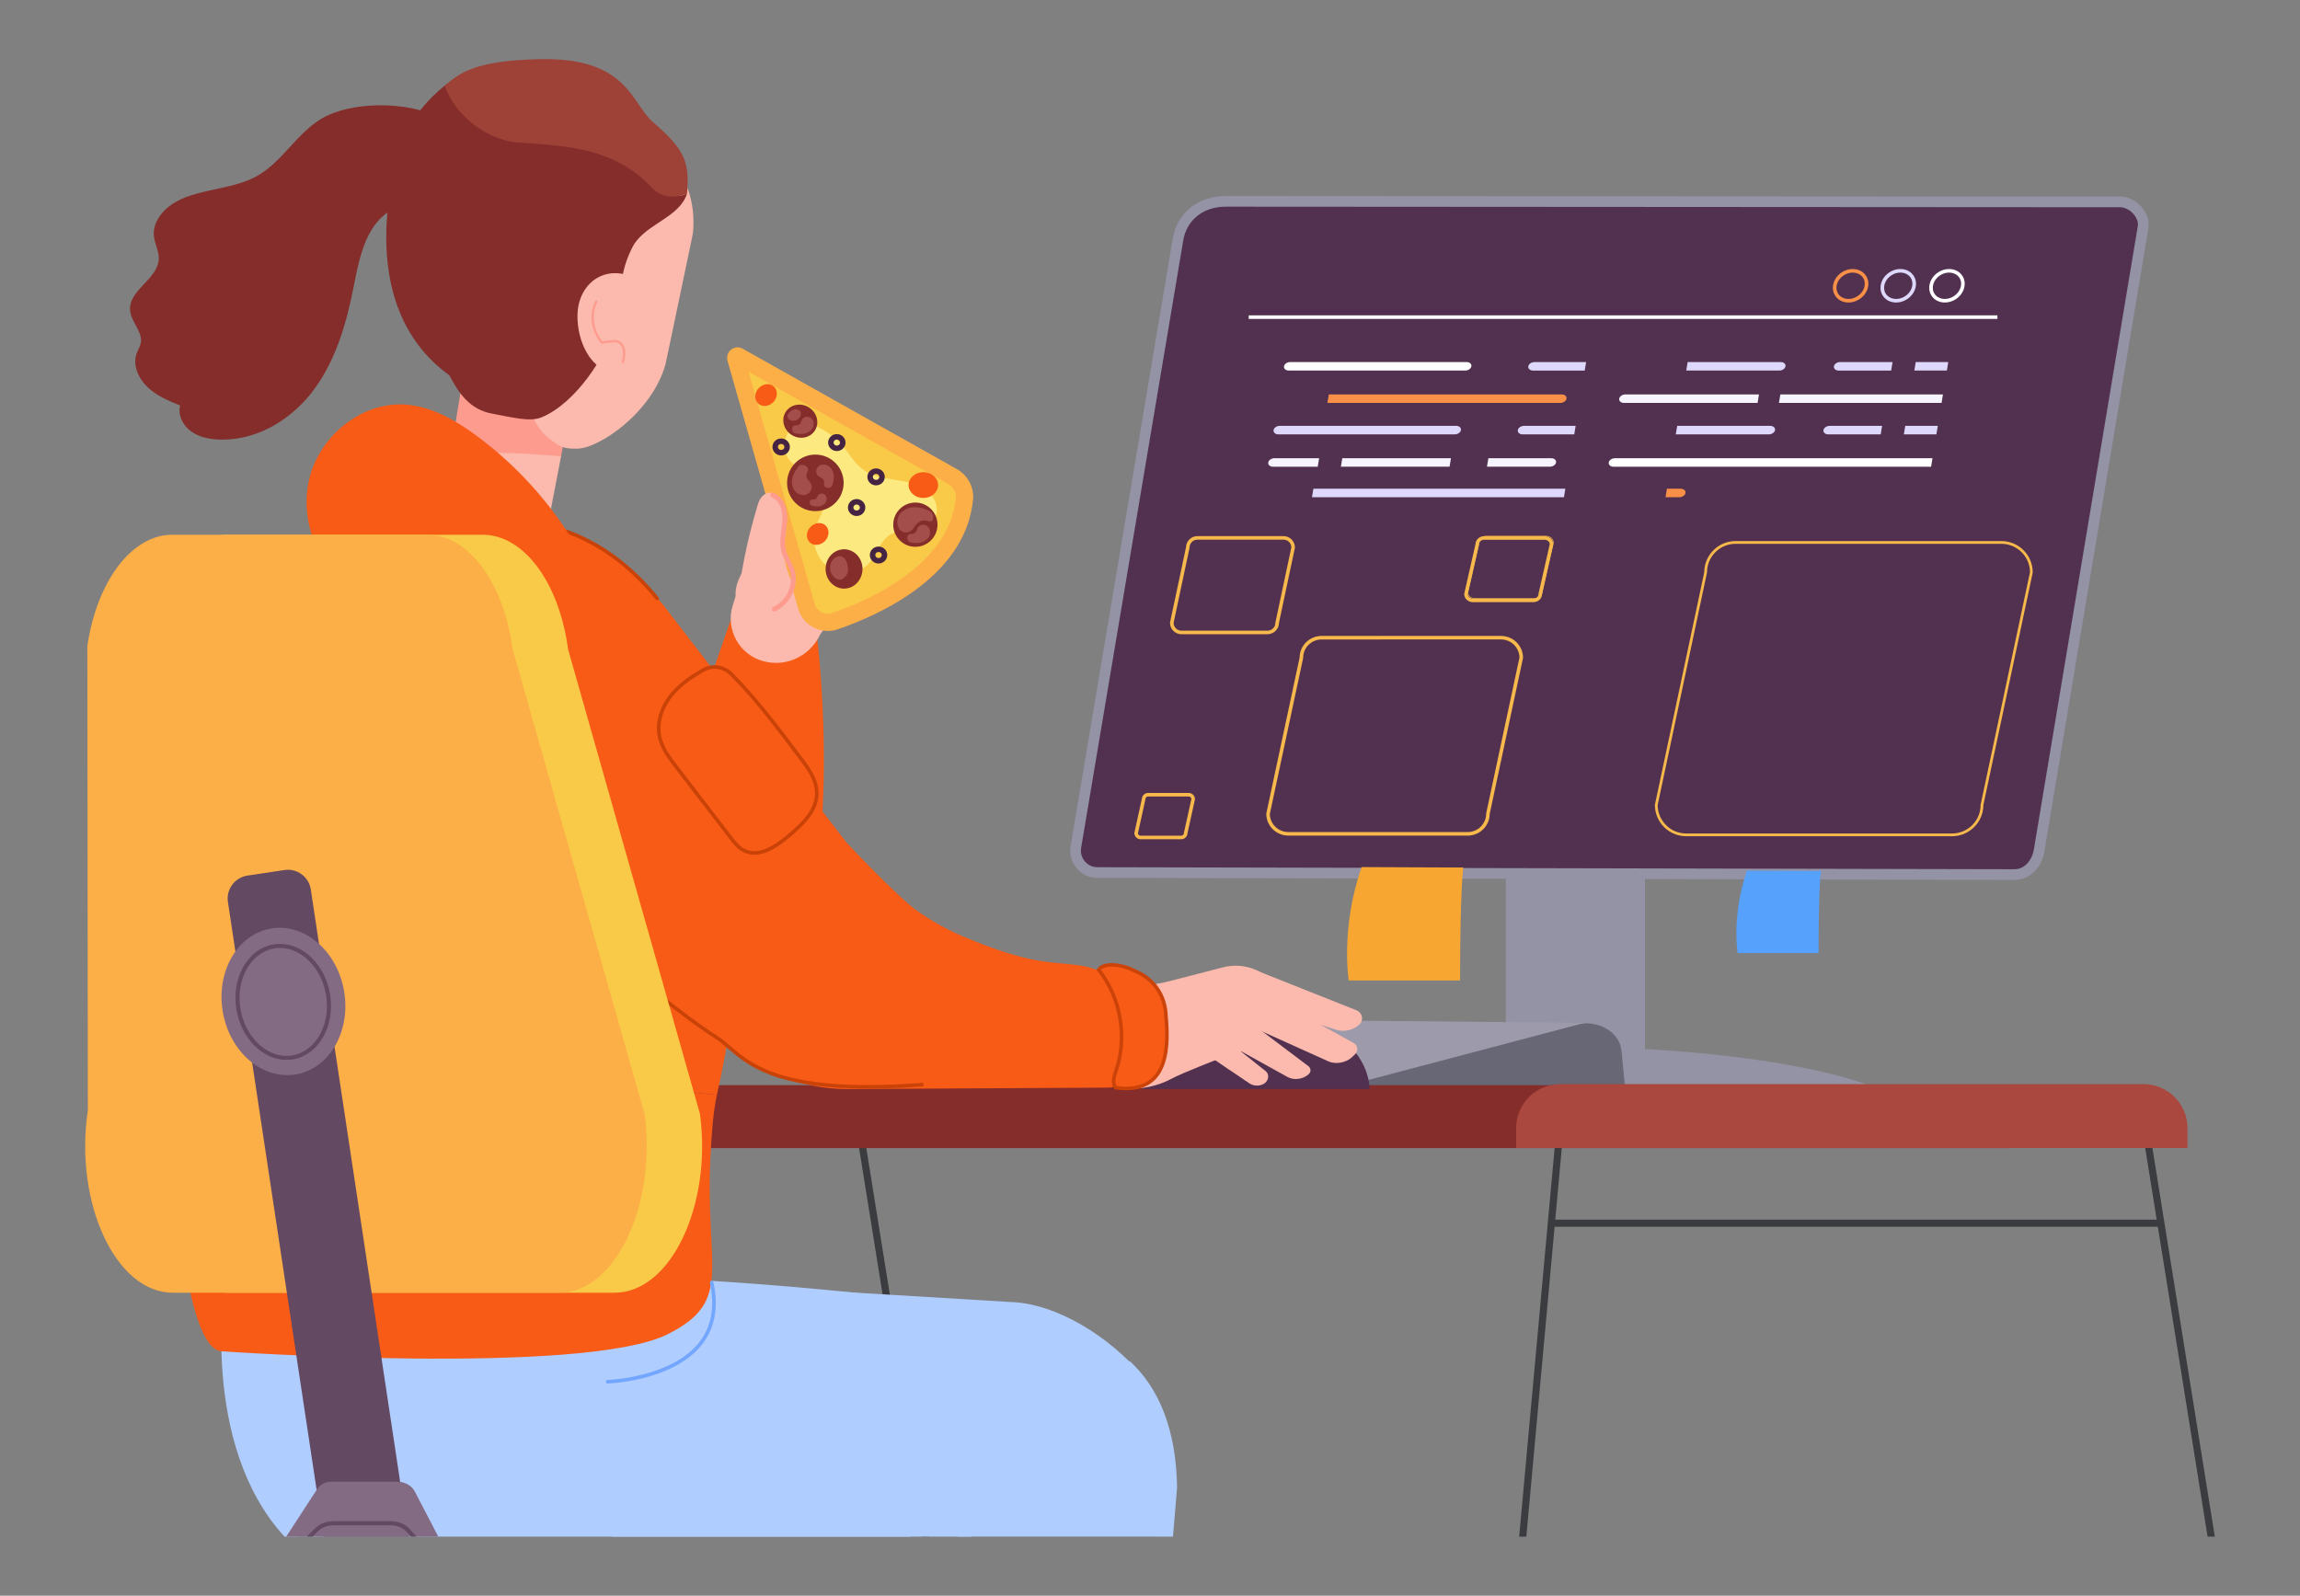 <?xml version="1.0" encoding="utf-8"?>
<!-- Generator: Adobe Illustrator 27.5.0, SVG Export Plug-In . SVG Version: 6.00 Build 0)  -->
<svg version="1.1" id="_x31_" xmlns="http://www.w3.org/2000/svg" xmlns:xlink="http://www.w3.org/1999/xlink" x="0px" y="0px"
	 viewBox="0 0 2686.841 1864.324" style="enable-background:new 0 0 2686.841 1864.324;" xml:space="preserve">
<rect x="0" y="0" width="2686.841" height="1864.324" fill="#808080" stroke="none"/>
<g>
	<g>
		<g>
			<g>
				<g>
					<path style="fill:#F75B16;" d="M709.936,1138.756l146.302-422.042l95.858,8.158c0,0,42.916,292.975-46.077,463.665
						C864.682,1267.821,709.333,1158.231,709.936,1138.756z"/>
				</g>
			</g>
		</g>
		<g>
			<g>
				<g>
					<g>
						<g>
							<path style="fill:#FBBAAD;" d="M1005.008,642.4c-13.128-24.244-51.62-27.663-62.679-53.286
								c-0.317,0.144-2.27-2.241-7.556-10.311c-16.143,9.163-31.999,20.251-37.688,37.773
								c-10.742,35.851-74.571,81.266-7.698,111.141c1.034,0.66,2.097,1.292,3.19,1.895c29.213,16.145,49.58,35.937,68.224,7.929
								l47.628-73.653C1008.428,663.859,1007.737,647.457,1005.008,642.4z"/>
						</g>
					</g>
				</g>
				<g>
					<g>
						<g>
							<path style="fill:#FBBAAD;" d="M906.852,600.002l33.61-75.693c3.389-7.871,13.471-11.463,21.228-7.585l0,0
								c5.974,2.987,8.79,9.393,6.866,15.627l-29.301,85.488L906.852,600.002z"/>
						</g>
					</g>
				</g>
				<g>
					<g>
						<g>
							<path style="fill:#FBBAAD;" d="M932.849,612.784l60.525-95.686c4.51-7.44,14.966-9.767,22.004-4.913l0,0
								c5.429,3.735,8.475,12.094,5.659,18.098l-54.55,97.295L932.849,612.784z"/>
						</g>
					</g>
				</g>
				<g>
					<g>
						<g>
							<path style="fill:#FBBAAD;" d="M969.675,630.967c9.795,12.353,20.655,14.824,26.83,5.66l46.593-68.023
								c4.683-7.327,1.351-16.431-7.008-19.162l0,0c-6.435-2.097-13.847,0.116-18.069,5.401L978.81,605.23
								C973.956,611.435,966.17,626.572,969.675,630.967z"/>
						</g>
					</g>
				</g>
				<g>
					<g>
						<g>
							<path style="fill:#FBBAAD;" d="M996.162,651.909c10.283,9.222,9.107,15.255,15.281,7.843l41.682-50.041
								c4.738-5.945,2.786-14.105-4.108-17.177l0,0c-5.315-2.357-11.864-1.063-16,3.159l-46.106,47.656
								C982.171,648.318,990.501,648.404,996.162,651.909L996.162,651.909z"/>
						</g>
					</g>
				</g>
			</g>
			<g>
				<g>
					<g>
						<path style="fill:#FBBAAD;" d="M962.925,728.032l-3.188,8.934c-9.911,27.691-39.384,43.176-67.823,35.621l0,0
							c-28.409-7.556-44.754-37.259-35.935-65.294l6.146-19.505L962.925,728.032z"/>
					</g>
				</g>
			</g>
		</g>
	</g>
	<g>
		<g>
			<g>
				<g>
					<path style="fill:#3A3C3F;" d="M356.405,1795.275l92.861-647.943c0.326-2.277-1.257-4.388-3.533-4.715
						c-2.28-0.317-4.388,1.258-4.715,3.533l-93.03,649.125H356.405z"/>
				</g>
			</g>
		</g>
		<g>
			<g>
				<g>
					<path style="fill:#3A3C3F;" d="M2578.891,1795.275h8.437l-73.632-458.685c-0.361-2.271-2.513-3.815-4.772-3.452
						c-2.271,0.365-3.816,2.501-3.453,4.772L2578.891,1795.275z"/>
				</g>
			</g>
		</g>
		<g>
			<g>
				<g>
					<g>
						<g>
							<rect x="1759.121" y="1018.882" style="fill:#9492A5;" width="162.475" height="252.099"/>
						</g>
					</g>
				</g>
			</g>
			<g>
				<g>
					<g>
						<g>
							<g>
								<g>
									<path style="fill:#51314F;" d="M1281.983,1019.457c-7.497,0-14.592-3.304-19.447-9.05
										c-4.884-5.772-6.953-13.357-5.717-20.826l119.299-709.73c4.568-27.088,26.399-44.612,55.671-44.612l1044.847,0.66
										c7.469,0,15.255,3.907,20.769,10.457c4.941,5.859,7.211,12.725,6.175,18.873l-121.51,728.689
										c-2.757,16.403-14.621,27.893-28.842,27.893L1281.983,1019.457z"/>
								</g>
							</g>
						</g>
						<g>
							<g>
								<g>
									<g>
										<path style="fill:#9492A5;" d="M1431.818,241.473l1044.791,0.66c5.571,0,11.719,3.161,16,8.245
											c3.706,4.395,5.486,9.537,4.767,13.818l-121.51,728.661c-1.839,10.915-9.708,22.694-22.693,22.694l-1071.247-2.355
											c-5.659,0-11.002-2.499-14.651-6.837c-3.676-4.366-5.256-10.112-4.308-15.742l119.299-709.731
											c4.021-23.929,23.439-39.413,49.495-39.413H1431.818L1431.818,241.473z M1431.79,228.977
											c-32.259,0-56.762,19.735-61.819,49.84l-119.297,709.731c-3.275,19.42,11.663,37.143,31.282,37.143l1071.247,2.355
											c0,0,0,0,0.028,0c18.386,0,31.944-14.938,35.018-33.092l121.51-728.691c2.958-17.551-14.276-36.625-33.121-36.625
											l-1044.79-0.66C1431.818,228.977,1431.79,228.977,1431.79,228.977L1431.79,228.977z"/>
									</g>
								</g>
							</g>
						</g>
					</g>
				</g>
				<g>
					<g>
						<g>
							<rect x="1458.734" y="368.441" style="fill:#FFFFFF;" width="874.648" height="4.167"/>
						</g>
					</g>
				</g>
				<g>
					<g>
						<g>
							<g>
								<g>
									<g>
										<g>
											<path style="fill:#DED9FC;" d="M2198.657,497.565h-61.243c-3.563,0-6.78,2.212-7.239,4.97
												c-0.461,2.729,2.068,4.969,5.602,4.969h61.243L2198.657,497.565z"/>
										</g>
									</g>
								</g>
								<g>
									<g>
										<g>
											<polygon style="fill:#DED9FC;" points="2225.716,497.565 2224.079,507.476 2262.083,507.476 2263.721,497.565 
																							"/>
										</g>
									</g>
								</g>
							</g>
							<g>
								<g>
									<g>
										<g>
											<path style="fill:#DED9FC;" d="M1840.645,497.565h-60.296c-3.562,0-6.778,2.212-7.239,4.97
												c-0.459,2.729,2.068,4.969,5.602,4.969h60.296L1840.645,497.565z"/>
										</g>
									</g>
								</g>
								<g>
									<g>
										<g>
											<path style="fill:#DED9FC;" d="M2067.983,497.565h-108.699l-1.638,9.911h108.699c3.562,0,6.778-2.212,7.239-4.97
												C2074.044,499.777,2071.545,497.565,2067.983,497.565z"/>
										</g>
									</g>
								</g>
							</g>
							<g>
								<g>
									<g>
										<g>
											<path style="fill:#DED9FC;" d="M1699.401,507.476h-206.022c-3.562,0-6.061-2.212-5.602-4.97
												c0.459-2.729,3.678-4.97,7.239-4.97h206.022c3.562,0,6.061,2.211,5.602,4.97
												C1706.179,505.263,1702.934,507.476,1699.401,507.476z"/>
										</g>
									</g>
								</g>
							</g>
							<g>
								<g>
									<g>
										<g>
											<path style="fill:#FFFFFF;" d="M2257.516,535.368h-370.938c-3.562,0-6.78,2.211-7.239,4.97
												c-0.459,2.729,2.068,4.97,5.602,4.97h370.938L2257.516,535.368z"/>
										</g>
									</g>
								</g>
							</g>
							<g>
								<g>
									<g>
										<g>
											<path style="fill:#F6F5FF;" d="M1540.977,535.368h-52.167c-3.562,0-6.78,2.211-7.239,4.97
												c-0.459,2.729,2.068,4.97,5.602,4.97h52.167L1540.977,535.368z"/>
										</g>
									</g>
								</g>
								<g>
									<g>
										<g>
											<polygon style="fill:#F6F5FF;" points="1695.006,535.368 1568.036,535.368 1566.399,545.278 1693.368,545.278 
																							"/>
										</g>
									</g>
								</g>
								<g>
									<g>
										<g>
											<path style="fill:#F6F5FF;" d="M1812.178,535.368h-73.48l-1.638,9.909h73.48c3.564,0,6.78-2.211,7.239-4.97
												C1818.239,537.579,1815.74,535.368,1812.178,535.368z"/>
										</g>
									</g>
								</g>
							</g>
							<g>
								<g>
									<g>
										<g>
											<polygon style="fill:#DED9FC;" points="1828.609,570.988 1534.284,570.988 1532.647,580.927 1827.002,580.927 
																							"/>
										</g>
									</g>
								</g>
								<g>
									<g>
										<g>
											<path style="fill:#F99048;" d="M1963.392,570.988h-16.116l-1.638,9.911h16.116c3.562,0,6.778-2.213,7.239-4.97
												C1969.453,573.229,1966.924,570.988,1963.392,570.988z"/>
										</g>
									</g>
								</g>
							</g>
						</g>
						<g>
							<g>
								<g>
									<g>
										<g>
											<path style="fill:#DED9FC;" d="M2210.866,423.02h-61.244c-3.562,0-6.778,2.212-7.238,4.97
												c-0.461,2.759,2.067,4.97,5.6,4.97h61.244L2210.866,423.02z"/>
										</g>
									</g>
								</g>
								<g>
									<g>
										<g>
											<polygon style="fill:#DED9FC;" points="2237.925,423.02 2236.316,432.931 2274.321,432.931 2275.93,423.02 											
												"/>
										</g>
									</g>
								</g>
							</g>
							<g>
								<g>
									<g>
										<g>
											<path style="fill:#DED9FC;" d="M1852.883,423.02h-60.296c-3.562,0-6.778,2.212-7.239,4.97
												c-0.459,2.729,2.068,4.97,5.602,4.97h60.296L1852.883,423.02z"/>
										</g>
									</g>
								</g>
								<g>
									<g>
										<g>
											<path style="fill:#DED9FC;" d="M2080.191,423.02h-108.698l-1.638,9.911h108.699c3.562,0,6.778-2.213,7.238-4.97
												C2086.251,425.232,2083.752,423.02,2080.191,423.02z"/>
										</g>
									</g>
								</g>
							</g>
							<g>
								<g>
									<g>
										<g>
											<path style="fill:#FFFFFF;" d="M1711.61,432.931h-206.023c-3.562,0-6.061-2.213-5.602-4.97
												c0.459-2.729,3.677-4.97,7.239-4.97h206.021c3.564,0,6.063,2.212,5.602,4.97
												C1718.416,430.719,1715.171,432.931,1711.61,432.931z"/>
										</g>
									</g>
								</g>
							</g>
							<g>
								<g>
									<g>
										<g>
											<path style="fill:#F6F5FF;" d="M2054.826,460.824h-156.038c-3.562,0-6.78,2.212-7.239,4.97
												c-0.459,2.728,2.068,4.97,5.602,4.97h156.038L2054.826,460.824z"/>
										</g>
									</g>
								</g>
								<g>
									<g>
										<g>
											<polygon style="fill:#F6F5FF;" points="2079.788,460.824 2078.151,470.735 2268.116,470.735 2269.725,460.824 
																							"/>
										</g>
									</g>
								</g>
							</g>
							<g>
								<g>
									<g>
										<g>
											<path style="fill:#F99048;" d="M1824.387,460.824h-272.062l-1.638,9.911h272.062c3.562,0,6.78-2.213,7.239-4.97
												C1830.476,463.036,1827.949,460.824,1824.387,460.824z"/>
										</g>
									</g>
								</g>
							</g>
						</g>
					</g>
				</g>
				<g>
					<g>
						<g>
							<g>
								<path style="fill:#F99048;" d="M2159.429,353.454c-1.043,0-2.084-0.075-3.117-0.228c-5.386-0.799-9.843-3.601-12.556-7.889
									c-2.711-4.286-3.332-9.516-1.748-14.724c1.552-5.096,5.044-9.571,9.834-12.604l0,0c4.792-3.03,10.324-4.268,15.604-3.487
									c5.386,0.799,9.843,3.601,12.556,7.889c2.711,4.286,3.334,9.516,1.748,14.724c-1.55,5.096-5.044,9.571-9.834,12.604
									C2168.06,352.178,2163.724,353.454,2159.429,353.454z M2154.071,321.529c-3.95,2.498-6.817,6.156-8.076,10.298
									c-1.23,4.028-0.772,8.036,1.282,11.283c2.056,3.247,5.48,5.376,9.647,5.995c4.288,0.637,8.813-0.39,12.763-2.888
									c3.95-2.497,6.817-6.155,8.078-10.297c1.228-4.028,0.771-8.037-1.283-11.283c-2.056-3.247-5.48-5.376-9.646-5.995
									C2162.541,318.002,2158.018,319.031,2154.071,321.529L2154.071,321.529z"/>
							</g>
						</g>
					</g>
					<g>
						<g>
							<g>
								<path style="fill:#DED9FC;" d="M2215.072,353.456c-1.045,0-2.084-0.075-3.117-0.228c-5.385-0.799-9.843-3.603-12.556-7.889
									c-2.713-4.288-3.334-9.516-1.748-14.724c1.549-5.098,5.043-9.573,9.835-12.604l0,0c4.792-3.033,10.32-4.27,15.604-3.489
									c5.383,0.799,9.842,3.601,12.552,7.889c2.716,4.288,3.336,9.516,1.751,14.724c-1.552,5.098-5.044,9.573-9.836,12.604
									C2223.703,352.178,2219.367,353.456,2215.072,353.456z M2219.969,318.459c-3.507,0-7.072,1.056-10.255,3.072l0,0
									c-3.95,2.497-6.821,6.153-8.079,10.296c-1.227,4.028-0.769,8.039,1.285,11.285c2.056,3.247,5.48,5.376,9.646,5.995
									c4.29,0.635,8.814-0.39,12.764-2.889c3.95-2.497,6.817-6.155,8.076-10.295c1.23-4.03,0.772-8.039-1.282-11.285
									c-2.056-3.247-5.48-5.376-9.649-5.995C2221.647,318.52,2220.811,318.459,2219.969,318.459z"/>
							</g>
						</g>
					</g>
					<g>
						<g>
							<g>
								<path style="fill:#FFFFFF;" d="M2271.977,353.442c-6.385,0-12.325-2.812-15.671-8.102
									c-5.534-8.749-1.906-21.008,8.085-27.328l0,0c9.998-6.325,22.627-4.343,28.159,4.4c5.534,8.748,1.905,21.009-8.088,27.33
									C2280.512,352.238,2276.151,353.442,2271.977,353.442z M2266.619,321.532c-8.053,5.093-11.098,14.774-6.792,21.581
									c4.304,6.805,14.357,8.202,22.408,3.108c8.051-5.093,11.1-14.774,6.794-21.581
									C2284.723,317.833,2274.666,316.439,2266.619,321.532L2266.619,321.532z"/>
							</g>
						</g>
					</g>
				</g>
			</g>
		</g>
		<g>
			<g>
				<g>
					<g>
						<path style="fill:#9492A5;" d="M2242.694,1314.53h-861.548c0-50.759,192.867-91.923,430.774-91.923
							S2242.694,1263.771,2242.694,1314.53z"/>
					</g>
				</g>
			</g>
		</g>
		<g>
			<g>
				<g>
					<path style="fill:#3A3C3F;" d="M1783.05,1795.275l42.182-462.327c0.208-2.292-1.479-4.32-3.77-4.528
						c-2.307-0.201-4.32,1.479-4.528,3.77l-42.252,463.085H1783.05z"/>
				</g>
			</g>
		</g>
		<g>
			<g>
				<g>
					<path style="fill:#3A3C3F;" d="M1076.449,1795.275h8.437l-75.937-473.048c-0.365-2.273-2.497-3.821-4.774-3.451
						c-2.269,0.365-3.816,2.501-3.451,4.772L1076.449,1795.275z"/>
				</g>
			</g>
		</g>
		<g>
			<g>
				<g>
					<g>
						<path style="fill:#676775;" d="M1500.761,1277.445l343.964-81.237c24.388-3.879,47.426,10.6,49.436,31.081l4.309,44.066
							L1500.761,1277.445z"/>
					</g>
				</g>
			</g>
		</g>
		<g>
			<g>
				<g>
					<g>
						<path style="fill:#9D9BAB;" d="M1178.973,1183.885l-182.553,66.127c-11.864,4.308-8.79,21.86,3.82,21.86l559.294,0.201
							l291.596-77.044l-444.188-4.136L1178.973,1183.885z"/>
					</g>
				</g>
			</g>
		</g>
		<g>
			<g>
				<g>
					<path style="fill:#B0CDFF;" d="M1063.645,1795.275c0.283-1.686,0.561-3.35,0.826-4.988
						c18.672-114.531,39.039-269.104-64.892-279.848c-417.33-43.174-736.818-11.116-736.818-11.116s-30.082,187.438,69.586,295.952
						H1063.645z"/>
				</g>
			</g>
		</g>
		<g>
			<g>
				<g>
					<rect x="115.168" y="1267.815" style="fill:#842D2A;" width="2231.517" height="73.567"/>
				</g>
			</g>
		</g>
		<g>
			<g>
				<g>
					<path style="fill:#F75B16;" d="M837.48,1279.197c38.176-173.16,47.282-363.124-33.293-524.879
						c-40.878-82.042-114.071-136.419-204.903-151.184c-87.959-14.277-209.871-9.738-333.795,72.531
						C195.226,722.316,163.8,814.67,196.03,879.015c21.688,43.348,44.151,101.318,56.417,171.581
						C405.442,1200.344,621.977,1258.456,837.48,1279.197z"/>
				</g>
			</g>
		</g>
		<g>
			<g>
				<g>
					<path style="fill:#F75B16;" d="M780.228,1558.699c-98.012,49.324-521.604,20.052-521.604,20.052
						c-31.025-1.926-47.743-117.777-45.819-153.397c1.408-26.113,73.453-180.312,39.614-374.759
						c153.023,149.75,369.558,207.861,585.033,228.63c-4.827,21.86-6.522,53.201-7.469,71.04
						C823.203,1481.484,858.018,1519.489,780.228,1558.699z"/>
				</g>
			</g>
		</g>
		<g>
			<g>
				<g>
					<path style="fill:#F75B16;" d="M987.63,982.716L774.484,706.517l-121.339,361.687l144.146,130.761
						C909.38,1121.291,979.011,1100.406,987.63,982.716z"/>
				</g>
			</g>
		</g>
		<g>
			<g>
				<g>
					<path style="fill:#F75B16;" d="M1313.151,1175.668c-0.717-16.202-13.099-41.48-48.92-47.225
						c-36.855-5.917-56.417,0.603-140.641-34.959c-19.162-8.101-47.341-24.13-62.078-37.143
						c-49.781-44.037-117.373-120.85-117.373-120.85c-14.938,108.326-52.455,178.13-125.187,250.403l31.655,30.479
						c38.348,34.786,84.052,55.814,138.201,56.014l305.471-1.666c21.63,0,26.456-21.889,27.202-41.394L1313.151,1175.668z"/>
				</g>
			</g>
		</g>
		<g>
			<g>
				<g>
					<path style="fill:#B0CDFF;" d="M1134.363,1795.275l200.448-187.569c-37.717-45.242-100.568-85.374-155.579-86.581
						l-275.224-16.602l-189.125,290.752H1134.363z"/>
				</g>
			</g>
		</g>
		<g>
			<g>
				<g>
					<path style="fill:#B0CDFF;" d="M1370.282,1795.275l4.774-57.211c-0.949-67.507-20.999-116.254-55.326-147.939l-201.097,205.15
						H1370.282z"/>
				</g>
			</g>
		</g>
		<g>
			<g>
				<g>
					<path style="fill:#F75B16;" d="M625.856,1035.429c0,0,126.193,122.028,211.939,177.153
						c30.564,19.648,47.887,69.315,240.838,54.55L625.856,1035.429z"/>
				</g>
			</g>
			<g>
				<g>
					<path style="fill:#C94208;" d="M1014.086,1271.889c-109.37,0-141.049-27.283-163.119-46.29
						c-4.883-4.206-9.496-8.179-14.297-11.266c-84.938-54.605-210.999-176.184-212.263-177.407l2.896-2.996
						c1.26,1.219,127.03,122.517,211.619,176.9c5.046,3.243,9.767,7.309,14.765,11.611c25.399,21.876,63.785,54.945,224.787,42.613
						l0.317,4.155C1054.617,1271.058,1033.17,1271.889,1014.086,1271.889z"/>
				</g>
			</g>
		</g>
		<g>
			<g>
				<g>
					<path style="fill:#C94208;" d="M767.734,701.36c-0.605,0-1.209-0.264-1.618-0.771
						c-54.263-66.917-114.612-85.285-155.684-88.913c-44.566-3.937-76.727,8.129-77.047,8.252c-1.072,0.415-2.278-0.128-2.688-1.201
						c-0.413-1.073,0.125-2.278,1.198-2.69c0.327-0.125,33.236-12.494,78.703-8.528c41.928,3.661,103.509,22.327,158.753,90.456
						c0.724,0.893,0.587,2.205-0.306,2.93C768.658,701.209,768.193,701.36,767.734,701.36z"/>
				</g>
			</g>
		</g>
		<g>
			<g>
				<g>
					<path style="fill:#AA473F;" d="M2555.404,1341.274h-784.304v-23.182c0-28.439,23.039-51.476,51.476-51.476h681.35
						c28.439,0,51.478,23.037,51.478,51.476V1341.274z"/>
				</g>
			</g>
		</g>
		<g>
			<g>
				<g>
					<path style="fill:#3A3C3F;" d="M2523.891,1433.303h-709.529c-2.294,0-4.158-1.862-4.158-4.158c0-2.294,1.864-4.156,4.158-4.156
						h709.529c2.296,0,4.158,1.862,4.158,4.156C2528.049,1431.442,2526.188,1433.303,2523.891,1433.303z"/>
				</g>
			</g>
		</g>
		<g>
			<g>
				<g>
					<path style="fill:#F7A731;" d="M1590.616,1013.051l118.781,0.518c0,0-3.734,25.393-3.734,131.937h-130.072
						C1575.621,1145.506,1565.594,1085.038,1590.616,1013.051z"/>
				</g>
			</g>
		</g>
		<g>
			<g>
				<g>
					<path style="fill:#56A1FC;" d="M2040.808,1017.216l86.35,0.374c0,0-2.7,18.471-2.7,95.915h-94.566
						C2029.891,1113.534,2022.624,1069.555,2040.808,1017.216z"/>
				</g>
			</g>
		</g>
		<g>
			<g>
				<g>
					<path style="fill:#FBBAAD;" d="M525.4,535.11l-4.968,30.132l-4.596,28.008c0.554-0.093,1.114-0.174,1.671-0.265
						c-0.536,0.093-1.116,0.206-1.643,0.294l-5.63,34.27l100.396,46.106l19.105-6.809l15.31-79.714l10.399-54.119
						C620.078,519.345,571.007,501.036,525.4,535.11z"/>
					<g>
						<g>
							<g>
								<path style="fill:#FD9B8E;" d="M671.789,446.605l-16.346,86.406c-44.726-3.131-88.044-7.755-130.042,2.097l19.877-121.051
									C568.547,458.497,623.068,431.811,671.789,446.605z"/>
							</g>
						</g>
					</g>
				</g>
				<g>
					<g>
						<g>
							<g>
								<g>
									<g>
										<g>
											<g>
												<g>
													<g>
														<path style="fill:#FFFFFF;" d="M638.179,379.529c-0.23,0.49-0.144,0.173-0.028-0.142L638.179,379.529z"/>
													</g>
												</g>
											</g>
										</g>
									</g>
								</g>
							</g>
						</g>
					</g>
				</g>
				<g>
					<g>
						<g>
							<path style="fill:#FBBAAD;" d="M768.968,177.07c-25.279-1.954-45.587,52.022-89.942,51.62
								c-36.424-0.317-76.698,16.431-88.849,24.13c-24.073,15.253-42.312,140.182-44.181,146.013c0,0,49.438-8.991,58.459,30.938
								c15.828,69.976,29.874,78.076,47.225,89.826c6.549,4.423,14.363,4.596,22.262,4.596c25.709,0.085,88.101-42.4,103.557-98.904
								c0.085-0.315,0.142-0.632,0.23-0.918l30.879-147.509c0.66-3.159,1.15-6.376,1.323-9.594
								C813.178,205.335,773.793,177.615,768.968,177.07z"/>
						</g>
					</g>
				</g>
				<g>
					<g>
						<g>
							<path style="fill:#842D2A;" d="M689.742,177.241c-17.695-4.71-36.138-7.008-55.212-8.56
								c14.22-0.804,28.756-0.374,42.43,3.649C681.239,173.622,685.52,175.231,689.742,177.241z"/>
						</g>
					</g>
				</g>
				<g>
					<g>
						<g>
							<path style="fill:#842D2A;" d="M750.037,271.434c-3.017,3.879-5.803,7.958-8.302,12.209
								c-6.721,11.376-11.461,23.872-14.105,36.712c-3.82,18.642-3.074,38.176-8.129,56.474
								c-10.829,39.47-47.369,94.594-87.097,110.853c-13.644,5.573-34.988-0.315-57.681-4.452
								c-25.566-4.74-38.608-23.24-49.753-44.698c-114.76-82.932-64.835-250.777-51.248-281.628
								c8.791-20.052,25.94-40.906,45.76-56.821c56.761-43.518,58.882,49.888,94.301,50.749c8.676,0.604,23.597,2.18,32.044,2.869
								c19.103,1.581,71.77,10.596,89.436,15.306c27.376,12.524,7.996,46.036,26.609,66.289
								C777.816,252.562,761.184,257.186,750.037,271.434z"/>
						</g>
					</g>
				</g>
				<g>
					<g>
						<g>
							<path style="fill:#842D2A;" d="M802.606,226.191c-7.239,22.578-33.783,31.627-51.563,47.398
								c-3.505,3.159-6.607,6.52-9.279,10.082c2.499-4.251-46.273-12.992-43.258-16.871c11.146-14.247,3.505-4.082-12.41-21.317
								c-18.613-20.253,31.022-55.716,3.674-68.242c25.739,6.837,66.967,14.395,88.598,37.06
								C789.456,226.738,787.754,232.28,802.606,226.191z"/>
						</g>
					</g>
				</g>
				<g>
					<g>
						<g>
							<path style="fill:#9E4137;" d="M762.649,142.512c-25.308-21.86-29.071-75.634-132.313-73.395
								c-79.6,1.725-94.708,17.955-110.853,30.967c13.215,38.062,53.918,65.812,89.28,66.673
								c56.793,3.935,109.331,6.922,152.391,52.109c11.118,12.437,26.572,13.386,41.424,7.325c0-0.028,0.029-0.088,0.057-0.116
								C805.392,189.45,800.825,175.461,762.649,142.512z"/>
						</g>
					</g>
				</g>
				<g>
					<g>
						<g>
							<g>
								<g>
									<g>
										<g>
											<g>
												<g>
													<path style="fill:#FBBAAD;" d="M733.031,385.791c19.217,27.807-2.182,52.053-22.435,47.542
														c-20.251-4.511-36.367-33.551-36.022-64.835c0.374-31.31,22.894-53.373,51.476-48.775
														C746.533,322.968,715.222,360.024,733.031,385.791z"/>
												</g>
											</g>
										</g>
									</g>
								</g>
							</g>
						</g>
					</g>
					<g>
						<g>
							<g>
								<path style="fill:#FD9B8E;" d="M727.748,424.385c-0.1,0-0.203-0.011-0.303-0.034c-0.721-0.167-1.168-0.885-1-1.604
									c0.824-3.558,1.629-7.729,1.348-11.668c-0.29-4.051-1.737-7.428-3.969-9.261c-2.145-1.759-5.198-2.293-9.311-1.636
									c-1.226,0.194-2.464,0.297-3.697,0.399c-2.405,0.198-4.678,0.384-6.837,1.269c-0.511,0.21-1.105,0.082-1.485-0.326
									c-0.203-0.217-20.11-22.095-7.156-49.851c0.312-0.668,1.111-0.953,1.777-0.644c0.669,0.311,0.958,1.107,0.644,1.777
									c-10.972,23.508,3.047,42.496,6.121,46.232c2.245-0.753,4.514-0.938,6.716-1.121c1.169-0.094,2.337-0.19,3.498-0.374
									c4.852-0.769,8.695-0.027,11.426,2.211c2.798,2.296,4.598,6.356,4.938,11.136c0.31,4.293-0.539,8.708-1.41,12.462
									C728.905,423.968,728.355,424.385,727.748,424.385z"/>
							</g>
						</g>
					</g>
				</g>
			</g>
			<path style="fill:#842D2A;" d="M513.881,137.743c-37.401-19.936-103.584-19.619-138.142,0.805
				c-29.674,17.553-46.449,51.506-76.843,67.85c-5.687,3.074-11.805,5.43-18.095,7.44c-0.014,0.007-0.023,0.018-0.03,0.025
				c-33.192,10.572-72.553,10.37-93.042,37.089c-5.228,6.807-8.733,15.312-8.014,24.101c0.717,9.02,5.801,17.61,5.771,26.629
				c-0.112,24.561-36.538,37.314-33.405,61.846c1.636,13.014,14.678,24.359,12.407,37.085c-0.803,4.366-3.359,8.159-4.883,12.325
				c-4.826,13.272,1.867,29.042,12.585,39.238c10.685,10.199,24.703,16.059,38.32,21.661c-3.103,10.657,2.958,22.894,12.264,29.817
				c9.308,6.923,21.141,9.393,32.604,9.883c2.357,0.114,4.712,0.11,7.036,0.057l0,0c0.004,0,0.007,0,0.009,0
				c0.027-0.002,0.052,0.002,0.078,0c-0.002-0.002-0.005-0.005-0.007-0.007c41.88-0.892,80.056-25.609,104.368-58.566
				c25.71-34.845,38.033-77.904,46.421-120.821c6.896-35.419,15.454-76.812,48.749-90.83c10.025-4.195,21.228-5.287,31.684-8.389
				C533.646,223.089,560.849,162.793,513.881,137.743z"/>
		</g>
		<g>
			<g>
				<g>
					<path style="fill:#73A6FF;" d="M709.792,1616.425c-1.123,0-2.047-0.892-2.081-2.022c-0.034-1.15,0.872-2.109,2.02-2.143
						c0.744-0.021,74.794-2.688,107.154-44.099c14.279-18.274,18.466-41.565,12.441-69.228c-0.246-1.123,0.468-2.232,1.591-2.478
						c1.13-0.247,2.234,0.47,2.478,1.592c6.303,28.938,1.851,53.393-13.236,72.692c-17.595,22.506-46.689,33.729-67.998,39.181
						c-22.969,5.878-42.117,6.499-42.307,6.504C709.833,1616.425,709.813,1616.425,709.792,1616.425z"/>
				</g>
			</g>
		</g>
		<g>
			<g>
				<g>
					<g>
						<path style="fill:#51314F;" d="M1600.037,1272.331c-2.355-50.903-60.871-91.636-132.772-91.636
							c-71.9,0-130.444,40.762-132.77,91.636H1600.037z"/>
					</g>
				</g>
			</g>
		</g>
		<g>
			<g>
				<g>
					<g>
						<path style="fill:#FBBAAD;" d="M1304.937,1270.636c0,0,31.771,6.693,63.053-10.053c13.558-7.268,56.734-23.843,56.734-23.843
							l65.467-84.196c-12.812-19.361-37.889-28.524-61.474-22.406l-61.876,16.029c-16.632,4.309-33.809,6.12-50.96,5.401
							l-19.418-1.522C1329.727,1200.746,1304.937,1270.636,1304.937,1270.636z"/>
					</g>
				</g>
			</g>
			<g>
				<g>
					<g>
						<g>
							<path style="fill:#FBBAAD;" d="M1458.563,1197.959l21.745-34.356l8.761,3.533l92.183,51.448
								c4.998,2.788,5.86,9.194,1.78,13.042l-4.194,3.964c-6.177,5.831-18.528,8.217-26.485,4.683L1458.563,1197.959z"/>
						</g>
					</g>
				</g>
				<g>
					<g>
						<g>
							<path style="fill:#FBBAAD;" d="M1461.119,1194.857l67.305,50.76c3.044,2.296,3.332,6.492,0.632,9.135
								c-6.177,6.002-17.006,7.812-24.733,3.676l-63.656-35.304L1461.119,1194.857z"/>
						</g>
					</g>
				</g>
				<g>
					<g>
						<g>
							<polygon style="fill:#FBBAAD;" points="1482.175,1172.021 1479.302,1177.048 1479.273,1177.048 							"/>
						</g>
					</g>
				</g>
				<g>
					<g>
						<g>
							<path style="fill:#FBBAAD;" d="M1585.043,1180.524c6.951,3.273,8.245,11.977,2.499,16.862l-0.547,0.459
								c-7.67,6.52-18.729,8.302-28.323,4.596l-79.34-25.422l2.871-5.029l-2.901,5.029h0.03l-41.912,73.566
								c0,0-9.537-6.606-19.274-14.334l45.73-103.9L1585.043,1180.524z"/>
						</g>
					</g>
				</g>
				<g>
					<g>
						<g>
							<path style="fill:#FBBAAD;" d="M1441.815,1222.233l36.855,29.329c4.799,3.964,3.159,11.691-2.355,14.766
								c-5.285,2.96-11.979,2.672-16.949-0.717l-45.07-30.536l2.326-5.831L1441.815,1222.233z"/>
						</g>
					</g>
				</g>
			</g>
		</g>
		<g>
			<g>
				<g>
					<path style="fill:#F75B16;" d="M670.582,633.927c-29.473-48.72-68.626-91.551-114.502-125.275
						c-24.331-17.896-51.764-33.639-81.898-35.936c-52.223-3.964-102.234,37.659-113.352,88.822
						c-11.116,51.189,13.731,106.688,56.017,137.596c42.284,30.91,99.103,38.464,149.949,25.94L670.582,633.927z"/>
				</g>
			</g>
		</g>
		<g>
			<g>
				<g>
					<g>
						<g>
							<path style="fill:#F9CA48;" d="M266.436,1510.326h451.6c65.438,0,113.984-101.834,99.65-209.011l-154.029-542.66
								c-10.456-78.279-51.85-133.892-99.65-133.892H265.861c-46.851,0-87.701,53.516-99.075,129.84l0.575,542.662
								C151.245,1405.475,199.994,1510.326,266.436,1510.326z"/>
						</g>
					</g>
				</g>
			</g>
			<g>
				<g>
					<g>
						<g>
							<path style="fill:#FCAE47;" d="M201.689,1510.326h451.6c65.436,0,113.984-101.834,99.65-209.011L598.91,758.655
								c-10.456-78.279-51.851-133.892-99.65-133.892H201.114c-46.853,0-87.701,53.516-99.077,129.84l0.575,542.662
								C86.498,1405.475,135.245,1510.326,201.689,1510.326z"/>
						</g>
					</g>
				</g>
			</g>
			<g>
				<g>
					<g>
						<g>
							<g>
								<path style="fill:#634962;" d="M378.101,1795.275h99.007L363.071,1039.22c-2.241-14.765-16.029-24.963-30.794-22.722
									l-43.29,6.52c-14.765,2.241-24.965,16.028-22.723,30.794L378.101,1795.275z"/>
							</g>
						</g>
					</g>
				</g>
				<g>
					<g>
						<g>
							<path style="fill:#846B84;" d="M316.433,1084.879c39.119-6.741,77.401,25.933,85.508,72.978
								c8.106,47.045-17.035,90.648-56.154,97.387c-39.117,6.741-77.401-25.935-85.506-72.979
								C252.175,1135.221,277.316,1091.618,316.433,1084.879z"/>
						</g>
					</g>
				</g>
				<g>
					<g>
						<g>
							<g>
								<path style="fill:#634962;" d="M327.077,1107.53c25.278,0,48.373,23.384,53.717,54.436
									c5.918,34.415-11.634,66.271-39.153,71.04c-2.298,0.402-4.625,0.603-6.953,0.603c-25.278,0-48.373-23.412-53.717-54.436
									c-2.901-16.862-0.315-33.58,7.268-47.081c7.412-13.186,18.729-21.689,31.885-23.959
									C322.423,1107.731,324.779,1107.53,327.077,1107.53L327.077,1107.53z M327.077,1102.763c-2.586,0-5.171,0.23-7.755,0.66
									c-30.164,5.199-49.409,39.468-43.032,76.526c5.831,33.868,31.081,58.369,58.398,58.369c2.586,0,5.171-0.229,7.757-0.66
									c30.162-5.199,49.408-39.47,43.031-76.526C379.646,1127.264,354.395,1102.763,327.077,1102.763L327.077,1102.763z"/>
							</g>
						</g>
					</g>
				</g>
				<g>
					<g>
						<g>
							<path style="fill:#846B84;" d="M511.979,1795.275l-27.483-52.816c-3.59-6.894-11.663-11.346-20.54-11.346h-76.469
								c-7.008,0-13.443,3.216-16.833,8.416l-36.273,55.746H511.979z"/>
						</g>
					</g>
				</g>
				<g>
					<g>
						<g>
							<path style="fill:#634962;" d="M365.112,1795.275l6.501-6.383c4.427-4.347,10.883-6.839,17.713-6.839h67.277
								c7.218,0,14.147,2.885,18.535,7.714l4.991,5.507h6.458l-7.905-8.722c-5.36-5.901-13.407-9.286-22.079-9.286h-67.277
								c-8.074,0-15.753,2.994-21.066,8.211l-9.975,9.797H365.112z"/>
						</g>
					</g>
				</g>
			</g>
		</g>
		<g>
			<g>
				<g>
					<path style="fill:#F75B16;" d="M1283.448,1133.01c25.968,32.661,33.868,78.852,20.196,118.294
						c-2.241,6.492-4.769,14.507-0.059,19.505c57.366,7.928,62.709-39.441,58.544-82.903c-0.547-25.481-15.082-45.732-38.895-54.55
						C1314.273,1127.984,1289.826,1123.099,1283.448,1133.01z"/>
				</g>
			</g>
			<g>
				<g>
					<path style="fill:#CC4309;" d="M1315.494,1273.758c-3.852,0-7.916-0.295-12.193-0.886l-0.728-0.101l-0.502-0.532
						c-5.751-6.104-2.528-15.438-0.397-21.615c13.398-38.642,5.603-84.297-19.856-116.318l-0.929-1.169l0.808-1.255
						c7.302-11.342,33.204-5.828,42.437-0.413c24.541,9.16,39.518,30.228,40.078,56.392c3.51,36.573-1.518,60.892-15.381,74.189
						C1340.709,1269.839,1329.527,1273.758,1315.494,1273.758z M1304.65,1268.849c18.149,2.366,32.045-0.935,41.298-9.806
						c12.884-12.357,17.499-35.561,14.108-70.939c-0.532-24.606-14.566-44.288-37.546-52.796l-0.347-0.167
						c-8.5-5.093-29.488-8.818-36.065-2.125c25.511,33.037,33.185,79.539,19.512,118.97
						C1303.42,1258.338,1301.558,1264.85,1304.65,1268.849z"/>
				</g>
			</g>
		</g>
		<g>
			<g>
				<g>
					<path style="fill:#F75B16;" d="M853.623,786.95c-8.444-8.302-21.342-10.084-31.684-4.309
						c-11.835,6.636-23.154,14.046-32.547,23.756c-13.873,14.334-23.067,34.73-18.93,54.263
						c2.816,13.416,11.404,24.762,19.763,35.62c21.114,27.464,42.227,54.925,63.341,82.387c4.425,5.773,9.107,11.719,15.57,15.052
						c17.063,8.704,36.741-4.251,51.478-16.488c16.23-13.501,33.896-29.961,33.58-51.075c-0.201-14.938-9.594-28.008-18.585-39.957
						C908.518,850.175,881.373,814.211,853.623,786.95z"/>
				</g>
			</g>
			<g>
				<g>
					<path style="fill:#C94208;" d="M881.122,998.653c-4.359,0-8.704-0.92-12.933-3.078c-7.091-3.658-12.186-10.303-16.276-15.643
						l-63.338-82.382c-8.055-10.461-17.184-22.321-20.15-36.463c-3.921-18.505,3.357-39.493,19.471-56.139
						c10.511-10.864,23.168-18.597,33.024-24.122c11.057-6.177,25.103-4.267,34.162,4.639c28.241,27.743,55.668,64.214,82.19,99.481
						c7.928,10.538,18.786,24.966,19.003,41.182c0.331,22.006-17.547,38.743-34.331,52.704
						C911.008,987.914,895.992,998.653,881.122,998.653z M834.837,781.384c-4.08,0-8.177,1.008-11.881,3.076
						c-9.605,5.383-21.931,12.91-32.067,23.386c-15.148,15.648-22.022,35.23-18.387,52.382
						c2.771,13.217,11.591,24.674,19.375,34.783l63.34,82.386c4.884,6.372,9.08,11.485,14.875,14.471
						c16.451,8.396,35.954-5.247,49.19-16.239c16.041-13.345,33.131-29.27,32.829-49.441c-0.183-13.74-8.338-25.673-18.169-38.736
						c-26.429-35.148-53.76-71.49-81.778-99.016l0,0C847.453,783.805,841.166,781.384,834.837,781.384z"/>
				</g>
			</g>
		</g>
		<g>
			<g>
				<g>
					<g>
						<path style="fill:#F7B94B;" d="M2280.412,977.002h-310.644c-20.148,0-36.54-16.392-36.54-36.542l0.034-0.335l57.645-271.612
							c0.093-20.071,16.451-36.371,36.542-36.371h310.642c20.149,0,36.542,16.394,36.542,36.542l-0.034,0.335l-57.649,271.612
							C2316.858,960.703,2300.503,977.002,2280.412,977.002z M1936.45,940.628c0.093,18.295,15.002,33.154,33.318,33.154h310.644
							c18.371,0,33.318-14.948,33.318-33.322l0.034-0.335l57.647-271.609c-0.093-18.295-15.005-33.152-33.32-33.152h-310.642
							c-18.371,0-33.32,14.947-33.32,33.32l-0.034,0.335L1936.45,940.628z"/>
					</g>
				</g>
			</g>
		</g>
		<g>
			<g>
				<g>
					<g>
						<path style="fill:#F7B94B;" d="M1380.106,741.003c-3.524,0-6.849-1.376-9.361-3.877c-2.547-2.533-3.948-5.906-3.948-9.495
							l0.045-0.432l18.629-87.726c0.121-7.269,6.073-13.145,13.371-13.145h100.511c7.373,0,13.371,5.999,13.371,13.371l-0.045,0.432
							l-18.628,87.726c-0.123,7.27-6.073,13.145-13.371,13.145H1380.17C1380.149,741.003,1380.125,741.003,1380.106,741.003z
							 M1370.966,727.838c0.052,2.396,1.013,4.639,2.716,6.335c1.737,1.728,3.939,2.648,6.477,2.663h100.522
							c5.077,0,9.206-4.13,9.206-9.204l0.046-0.432l18.624-87.706c-0.112-4.982-4.197-8.998-9.204-8.998h-100.511
							c-5.077,0-9.208,4.128-9.208,9.204l-0.044,0.432L1370.966,727.838z"/>
					</g>
				</g>
			</g>
		</g>
		<g>
			<g>
				<g>
					<g>
						<path style="fill:#F7B94B;" d="M1722.526,699.69c-2.25,0-4.427-0.884-5.984-2.429c-1.465-1.456-2.271-3.361-2.271-5.367
							l0.007-0.078l13.158-57.998c-0.009-4.219,3.719-7.716,8.304-7.716h70.865c4.585,0,8.316,3.498,8.316,7.795l-13.167,58.076
							c0.009,4.22-3.722,7.718-8.306,7.718h-70.867C1722.562,699.69,1722.546,699.69,1722.526,699.69z M1714.983,691.933
							c0.009,1.801,0.74,3.512,2.059,4.822c1.437,1.427,3.448,2.248,5.538,2.225h70.869c4.19,0,7.602-3.179,7.602-7.087
							l13.165-58.076c-0.009-3.827-3.419-7.006-7.611-7.006h-70.865c-4.192,0-7.601,3.179-7.601,7.084L1714.983,691.933z"/>
					</g>
				</g>
			</g>
		</g>
		<g>
			<g>
				<g>
					<g>
						<path style="fill:#F7B94B;" d="M1791.38,703.516h-70.865c-5.538,0-10.043-4.274-10.043-9.523l0.053-0.461l13.108-57.786
							c0.137-5.138,4.587-9.274,10.037-9.274h70.867c5.534,0,10.039,4.272,10.039,9.521l-0.053,0.463l-13.108,57.784
							C1801.279,699.378,1796.829,703.516,1791.38,703.516z M1714.643,694.207c0.125,2.855,2.711,5.142,5.872,5.142h70.865
							c3.238,0,5.872-2.403,5.872-5.356l0.053-0.461l13.101-57.75c-0.125-2.857-2.711-5.144-5.869-5.144h-70.867
							c-3.24,0-5.874,2.403-5.874,5.356l-0.053,0.463L1714.643,694.207z"/>
					</g>
				</g>
			</g>
		</g>
		<g>
			<g>
				<g>
					<g>
						<path style="fill:#F7B94B;" d="M1379.796,980.548h-47.254c-4.08,0-7.398-3.227-7.398-7.195l0.048-0.451l8.719-39.555
							c0.134-3.854,3.398-6.949,7.392-6.949h47.254c4.08,0,7.398,3.229,7.398,7.196l-0.05,0.449l-8.717,39.555
							C1387.055,977.453,1383.791,980.548,1379.796,980.548z M1329.317,973.551c0.105,1.602,1.484,2.832,3.225,2.832h47.254
							c1.78,0,3.231-1.36,3.231-3.03l0.05-0.451l8.706-39.505c-0.109-1.579-1.515-2.832-3.225-2.832h-47.254
							c-1.782,0-3.231,1.358-3.231,3.029l-0.05,0.449L1329.317,973.551z"/>
					</g>
				</g>
			</g>
		</g>
		<g>
			<g>
				<g>
					<g>
						<path style="fill:#F7B94B;" d="M1714.595,976.267h-209.67c-14.155-0.03-25.666-11.479-25.666-25.521l0.046-0.436
							l38.879-182.055c0.121-13.973,11.588-25.299,25.666-25.299h209.668c14.153,0,25.666,11.449,25.666,25.523l-0.045,0.434
							L1740.26,950.97C1740.139,964.939,1728.673,976.267,1714.595,976.267z M1483.426,950.959
							c0.116,11.654,9.719,21.116,21.504,21.143h209.664c11.857,0,21.501-9.58,21.501-21.356l0.048-0.436l38.875-182.046
							c-0.119-11.679-9.719-21.143-21.501-21.143H1543.85c-11.855,0-21.501,9.582-21.501,21.358l-0.046,0.434L1483.426,950.959z"/>
					</g>
				</g>
			</g>
		</g>
	</g>
	<g>
		<g>
			<g>
				<g>
					<path style="fill:#F9CA48;" d="M859.513,418.684l82.558,289.585c4.078,14.334,19.331,22.263,33.435,17.408
						c47.284-16.23,142.74-59.117,151.156-142.653c1.093-10.744-4.596-21.027-13.989-26.314L862.701,416.185
						C861.006,415.208,858.995,416.786,859.513,418.684z"/>
				</g>
			</g>
			<g>
				<g>
					<path style="fill:#FCAE47;" d="M966.966,737.181c-5.714,0-11.381-1.381-16.62-4.116c-8.84-4.613-15.214-12.444-17.946-22.045
						l-82.587-289.688c-1.315-4.817,0.386-9.899,4.334-12.946c3.934-3.038,9.259-3.4,13.571-0.915L1117.6,547.948
						c13.063,7.349,20.547,21.517,19.066,36.091c-3.957,39.277-25.814,74.132-64.961,103.585
						c-31.645,23.807-68.003,39.005-92.934,47.563C974.9,736.519,970.923,737.181,966.966,737.181z M874.42,434.307l77.318,271.206
						c1.209,4.242,4.017,7.695,7.914,9.728c3.914,2.043,8.382,2.369,12.583,0.929c40.776-13.996,136.458-55.08,144.426-134.155
						c0.673-6.625-2.828-13.115-8.918-16.541L874.42,434.307z M857.774,424.947c0.044,0.025,0.089,0.05,0.133,0.075L857.774,424.947
						z"/>
				</g>
			</g>
		</g>
		<g>
			<g>
				<g>
					<path style="fill:#FCEA81;" d="M949.94,496.445c-12.64-5.431-27.604,1.148-31.656,14.304c-0.029,0.087-0.057,0.144-0.057,0.23
						c-2.355,7.757-2.355,16.604,1.808,23.585c9.566,15.943,35.908,15.684,44.066,32.403c3.994,8.158,2.156,17.953-1.264,26.34
						c-3.418,8.389-8.33,16.23-10.628,24.993c-4.279,16.287,2.04,35.16,15.972,44.639c13.932,9.48,34.644,7.987,46.278-4.194
						c9.68-10.141,12.926-26.054,24.733-33.638c15.74-10.11,40.734-1.349,51.677-17.579c5.315-7.871,4.51-18.298-0.862-26.113
						c-10.112-14.737-27.462-18.154-43.807-20.71c-13.156-2.04-26.915-4.051-37.716-11.835
						c-10.685-7.699-16.949-19.965-25.682-29.788C974.07,509.256,962.667,501.902,949.94,496.445z"/>
				</g>
			</g>
		</g>
		<g>
			<g>
				<g>
					<path style="fill:#842D2A;" d="M1069.327,587.161c14.277,0,25.853,11.575,25.853,25.853c0,14.279-11.575,25.853-25.853,25.853
						c-14.279,0-25.854-11.574-25.854-25.853C1043.472,598.736,1055.048,587.161,1069.327,587.161z"/>
				</g>
			</g>
		</g>
		<g>
			<g>
				<g>
					<path style="fill:#842D2A;" d="M986.021,641.739c11.899,0,21.545,10.288,21.545,22.982c0,12.691-9.646,22.98-21.545,22.98
						s-21.545-10.288-21.545-22.98C964.476,652.028,974.122,641.739,986.021,641.739z"/>
				</g>
			</g>
		</g>
		<g>
			<g>
				<g>
					<path style="fill:#842D2A;" d="M917.948,481.1c5.698-8.784,17.914-10.979,27.284-4.9c9.372,6.077,12.348,18.128,6.65,26.912
						c-5.698,8.784-17.914,10.979-27.286,4.902C915.227,501.935,912.251,489.886,917.948,481.1z"/>
				</g>
			</g>
		</g>
		<g>
			<g>
				<g>
					<circle style="fill:#842D2A;" cx="952.498" cy="564.151" r="33.035"/>
				</g>
			</g>
		</g>
		<g>
			<g>
				<g>
					<path style="fill:#F75B16;" d="M1078.633,551.655c9.519,0,17.236,6.752,17.236,15.082c0,8.329-7.716,15.08-17.236,15.08
						c-9.518,0-17.236-6.751-17.236-15.08C1061.397,558.407,1069.115,551.655,1078.633,551.655z"/>
				</g>
			</g>
		</g>
		<g>
			<g>
				<g>
					<path style="fill:#F75B16;" d="M946.614,615.792c5.093-5.447,13.081-6.253,17.845-1.8c4.763,4.452,4.498,12.478-0.595,17.925
						s-13.081,6.253-17.844,1.8C941.256,629.265,941.523,621.239,946.614,615.792z"/>
				</g>
			</g>
		</g>
		<g>
			<g>
				<g>
					<path style="fill:#F75B16;" d="M886.288,453.499c5.093-5.447,13.081-6.253,17.844-1.799c4.763,4.454,4.496,12.478-0.594,17.925
						c-5.093,5.447-13.081,6.253-17.844,1.801C880.93,466.972,881.197,458.945,886.288,453.499z"/>
				</g>
			</g>
		</g>
		<g>
			<g>
				<g>
					<path style="fill:#452443;" d="M1023.421,567.075c-5.603,0-10.162-4.443-10.162-9.906c0-5.461,4.559-9.904,10.162-9.904
						c5.605,0,10.164,4.443,10.164,9.904C1033.584,562.633,1029.026,567.075,1023.421,567.075z M1023.421,553.631
						c-2.091,0-3.797,1.588-3.797,3.539c0,1.951,1.705,3.541,3.797,3.541c2.095,0,3.799-1.59,3.799-3.541
						C1027.219,555.219,1025.516,553.631,1023.421,553.631z"/>
				</g>
			</g>
		</g>
		<g>
			<g>
				<g>
					<path style="fill:#452443;" d="M1026.293,658.366c-5.603,0-10.162-4.443-10.162-9.904c0-5.462,4.559-9.905,10.162-9.905
						c5.605,0,10.164,4.443,10.164,9.905C1036.457,653.923,1031.899,658.366,1026.293,658.366z M1026.293,644.922
						c-2.091,0-3.797,1.589-3.797,3.54c0,1.951,1.705,3.539,3.797,3.539c2.095,0,3.799-1.588,3.799-3.539
						C1030.092,646.511,1028.389,644.922,1026.293,644.922z"/>
				</g>
			</g>
		</g>
		<g>
			<g>
				<g>
					<path style="fill:#452443;" d="M1000.701,602.868c-5.605,0-10.164-4.443-10.164-9.906c0-5.461,4.559-9.904,10.164-9.904
						c5.603,0,10.162,4.443,10.162,9.904C1010.863,598.425,1006.304,602.868,1000.701,602.868z M1000.701,589.423
						c-2.095,0-3.798,1.588-3.798,3.538c0,1.953,1.703,3.541,3.798,3.541c2.091,0,3.797-1.588,3.797-3.541
						C1004.497,591.011,1002.792,589.423,1000.701,589.423z"/>
				</g>
			</g>
		</g>
		<g>
			<g>
				<g>
					<path style="fill:#452443;" d="M912.541,532.088c-5.605,0-10.164-4.443-10.164-9.904c0-5.463,4.559-9.906,10.164-9.906
						c5.603,0,10.162,4.443,10.162,9.906C922.703,527.645,918.144,532.088,912.541,532.088z M912.541,518.643
						c-2.095,0-3.799,1.587-3.799,3.54c0,1.951,1.703,3.539,3.799,3.539c2.093,0,3.797-1.588,3.797-3.539
						C916.338,520.231,914.634,518.643,912.541,518.643z"/>
				</g>
			</g>
		</g>
		<g>
			<g>
				<g>
					<path style="fill:#452443;" d="M977.575,526.974c-5.603,0-10.162-4.443-10.162-9.904c0-5.463,4.559-9.904,10.162-9.904
						c5.605,0,10.164,4.441,10.164,9.904C987.739,522.531,983.18,526.974,977.575,526.974z M977.575,513.529
						c-2.093,0-3.797,1.588-3.797,3.54c0,1.951,1.703,3.539,3.797,3.539c2.095,0,3.799-1.588,3.799-3.539
						C981.373,515.117,979.67,513.529,977.575,513.529z"/>
				</g>
			</g>
		</g>
		<g>
			<g>
				<g>
					<path style="fill:#A34E4B;" d="M933.078,544.733c-3.304,3.992-6.177,8.503-7.382,13.558
						c-1.207,5.055-0.603,10.685,2.499,14.851c3.074,4.165,8.877,6.463,13.731,4.683c4.883-1.782,7.871-8.015,5.486-12.611
						c-1.666-3.275-5.543-5.602-5.543-9.249c0-2.816,2.44-5.287,2.068-8.073c-0.288-2.097-2.184-3.677-4.195-4.281
						C937.733,543.008,934.946,542.52,933.078,544.733z"/>
				</g>
			</g>
		</g>
		<g>
			<g>
				<g>
					<path style="fill:#A34E4B;" d="M972.233,567.225c1.349-3.936,2.239-8.158,1.694-12.294c-0.546-4.137-2.586-8.216-6.091-10.486
						c-3.503-2.27-8.501-2.355-11.691,0.374c-3.188,2.729-3.647,8.273-0.545,11.059c2.182,1.982,5.774,2.643,6.807,5.4
						c0.805,2.128-0.344,4.684,0.748,6.665c0.805,1.495,2.7,2.156,4.395,2.039C969.245,569.838,971.486,569.438,972.233,567.225z"/>
				</g>
			</g>
		</g>
		<g>
			<g>
				<g>
					<path style="fill:#A34E4B;" d="M928.539,506.182c3.85,0.892,7.871,1.264,11.721,0.345c3.848-0.919,7.469-3.275,9.22-6.78
						c1.782-3.533,1.351-8.215-1.522-10.915c-2.873-2.7-8.129-2.586-10.458,0.604c-1.636,2.241-1.896,5.687-4.366,6.951
						c-1.896,0.949-4.423,0.173-6.175,1.38c-1.322,0.918-1.753,2.729-1.465,4.309C925.754,503.654,926.386,505.694,928.539,506.182z
						"/>
				</g>
			</g>
		</g>
		<g>
			<g>
				<g>
					<path style="fill:#A34E4B;" d="M1063.207,633.525c4.08,0.919,8.359,1.349,12.41,0.374c4.049-0.977,7.9-3.448,9.767-7.182
						c1.867-3.734,1.408-8.704-1.638-11.577c-3.046-2.871-8.619-2.729-11.059,0.632c-1.753,2.385-2.011,6.032-4.625,7.355
						c-2.011,1.006-4.683,0.173-6.55,1.465c-1.408,0.977-1.867,2.901-1.55,4.568
						C1060.277,630.824,1060.938,633.007,1063.207,633.525z"/>
				</g>
			</g>
		</g>
		<g>
			<g>
				<g>
					<path style="fill:#A34E4B;" d="M947.988,590.607c2.93,0.92,6.004,1.465,9.049,1.006c3.015-0.459,5.974-2.069,7.554-4.681
						c1.581-2.615,1.522-6.292-0.518-8.531c-2.068-2.269-6.118-2.499-8.101-0.173c-1.406,1.638-1.808,4.279-3.82,5.084
						c-1.522,0.632-3.418-0.142-4.854,0.691c-1.091,0.632-1.522,2.01-1.408,3.245S946.35,590.091,947.988,590.607z"/>
				</g>
			</g>
		</g>
		<g>
			<g>
				<g>
					<path style="fill:#A34E4B;" d="M1056.687,595.865c-13.53,6.894-9.566,27.864,2.93,26.17c3.216-0.433,5.888-2.587,7.67-5.287
						c3.418-5.199,8.359-9.852,14.133-8.56c7.613,1.695,7.9,1.78,8.589-3.448c0.374-2.786-0.918-5.543-3.304-7.01
						C1078.116,592.474,1065.391,590.263,1056.687,595.865z"/>
				</g>
			</g>
		</g>
		<g>
			<g>
				<g>
					<path style="fill:#A34E4B;" d="M931.614,478.547c-2.097-0.803-4.423-0.459-6.262,0.805c-0.862,0.603-1.723,1.178-2.528,1.839
						c-1.609,1.322-2.989,3.218-2.844,5.287c0.087,1.292,0.748,2.499,1.723,3.361c0.977,0.861,2.213,1.378,3.476,1.607
						c2.125,0.374,4.395-0.057,6.262-1.177c1.839-1.121,3.275-2.958,3.907-5.027c0.488-1.609,0.459-3.533-0.603-4.827
						c-0.776-0.918-1.924-1.378-3.044-1.809C931.642,478.547,931.642,478.547,931.614,478.547z"/>
				</g>
			</g>
		</g>
		<g>
			<g>
				<g>
					<path style="fill:#A34E4B;" d="M987.429,673.655c2.7-2.615,3.82-6.406,3.216-10.084c-0.287-1.723-0.545-3.474-1.006-5.141
						c-0.89-3.391-2.786-6.837-6.032-8.1c-2.01-0.776-4.338-0.632-6.319,0.23c-1.981,0.862-3.647,2.383-4.883,4.137
						c-2.097,2.986-3.046,6.75-2.643,10.368c0.402,3.621,2.213,7.067,4.913,9.509c2.125,1.896,5.055,3.218,7.784,2.499
						c1.953-0.516,3.476-1.953,4.911-3.361C987.37,673.683,987.401,673.655,987.429,673.655z"/>
				</g>
			</g>
		</g>
	</g>
	<g>
		<g>
			<g>
				<g>
					<path style="fill:#FBBAAD;" d="M863.505,688.219c4.568-32.604,11-62.622,21.659-98.386
						c7.296-24.532,32.432-15.57,31.885,13.644c-3.103,26.257-3.59,52.597,6.004,71.729
						C940.72,715.162,871.606,735.501,863.505,688.219z"/>
				</g>
			</g>
		</g>
		<g>
			<g>
				<g>
					<path style="fill:#FD9B8E;" d="M904.529,714.571c-1.027,0-2.015-0.567-2.505-1.546c-0.691-1.381-0.132-3.062,1.25-3.752
						c15.99-7.994,24.445-26.611,19.249-42.384c-1.096-3.305-2.691-6.461-4.381-9.804c-2.006-3.969-4.08-8.072-5.285-12.517
						c-2.319-8.562-1.15-17.248-0.02-25.651c0.449-3.334,0.913-6.78,1.134-10.109c0.335-5.021,0.427-21.871-12.385-27.876
						c-1.399-0.655-2.002-2.319-1.346-3.719c0.655-1.399,2.33-1.999,3.718-1.346c10.814,5.068,16.643,17.521,15.593,33.311
						c-0.233,3.518-0.71,7.06-1.171,10.484c-1.105,8.213-2.148,15.972-0.126,23.443c1.055,3.893,2.914,7.569,4.881,11.46
						c1.705,3.375,3.469,6.865,4.697,10.568c6.047,18.354-3.644,39.938-22.056,49.142
						C905.375,714.476,904.947,714.571,904.529,714.571z"/>
				</g>
			</g>
		</g>
	</g>
</g>
</svg>
